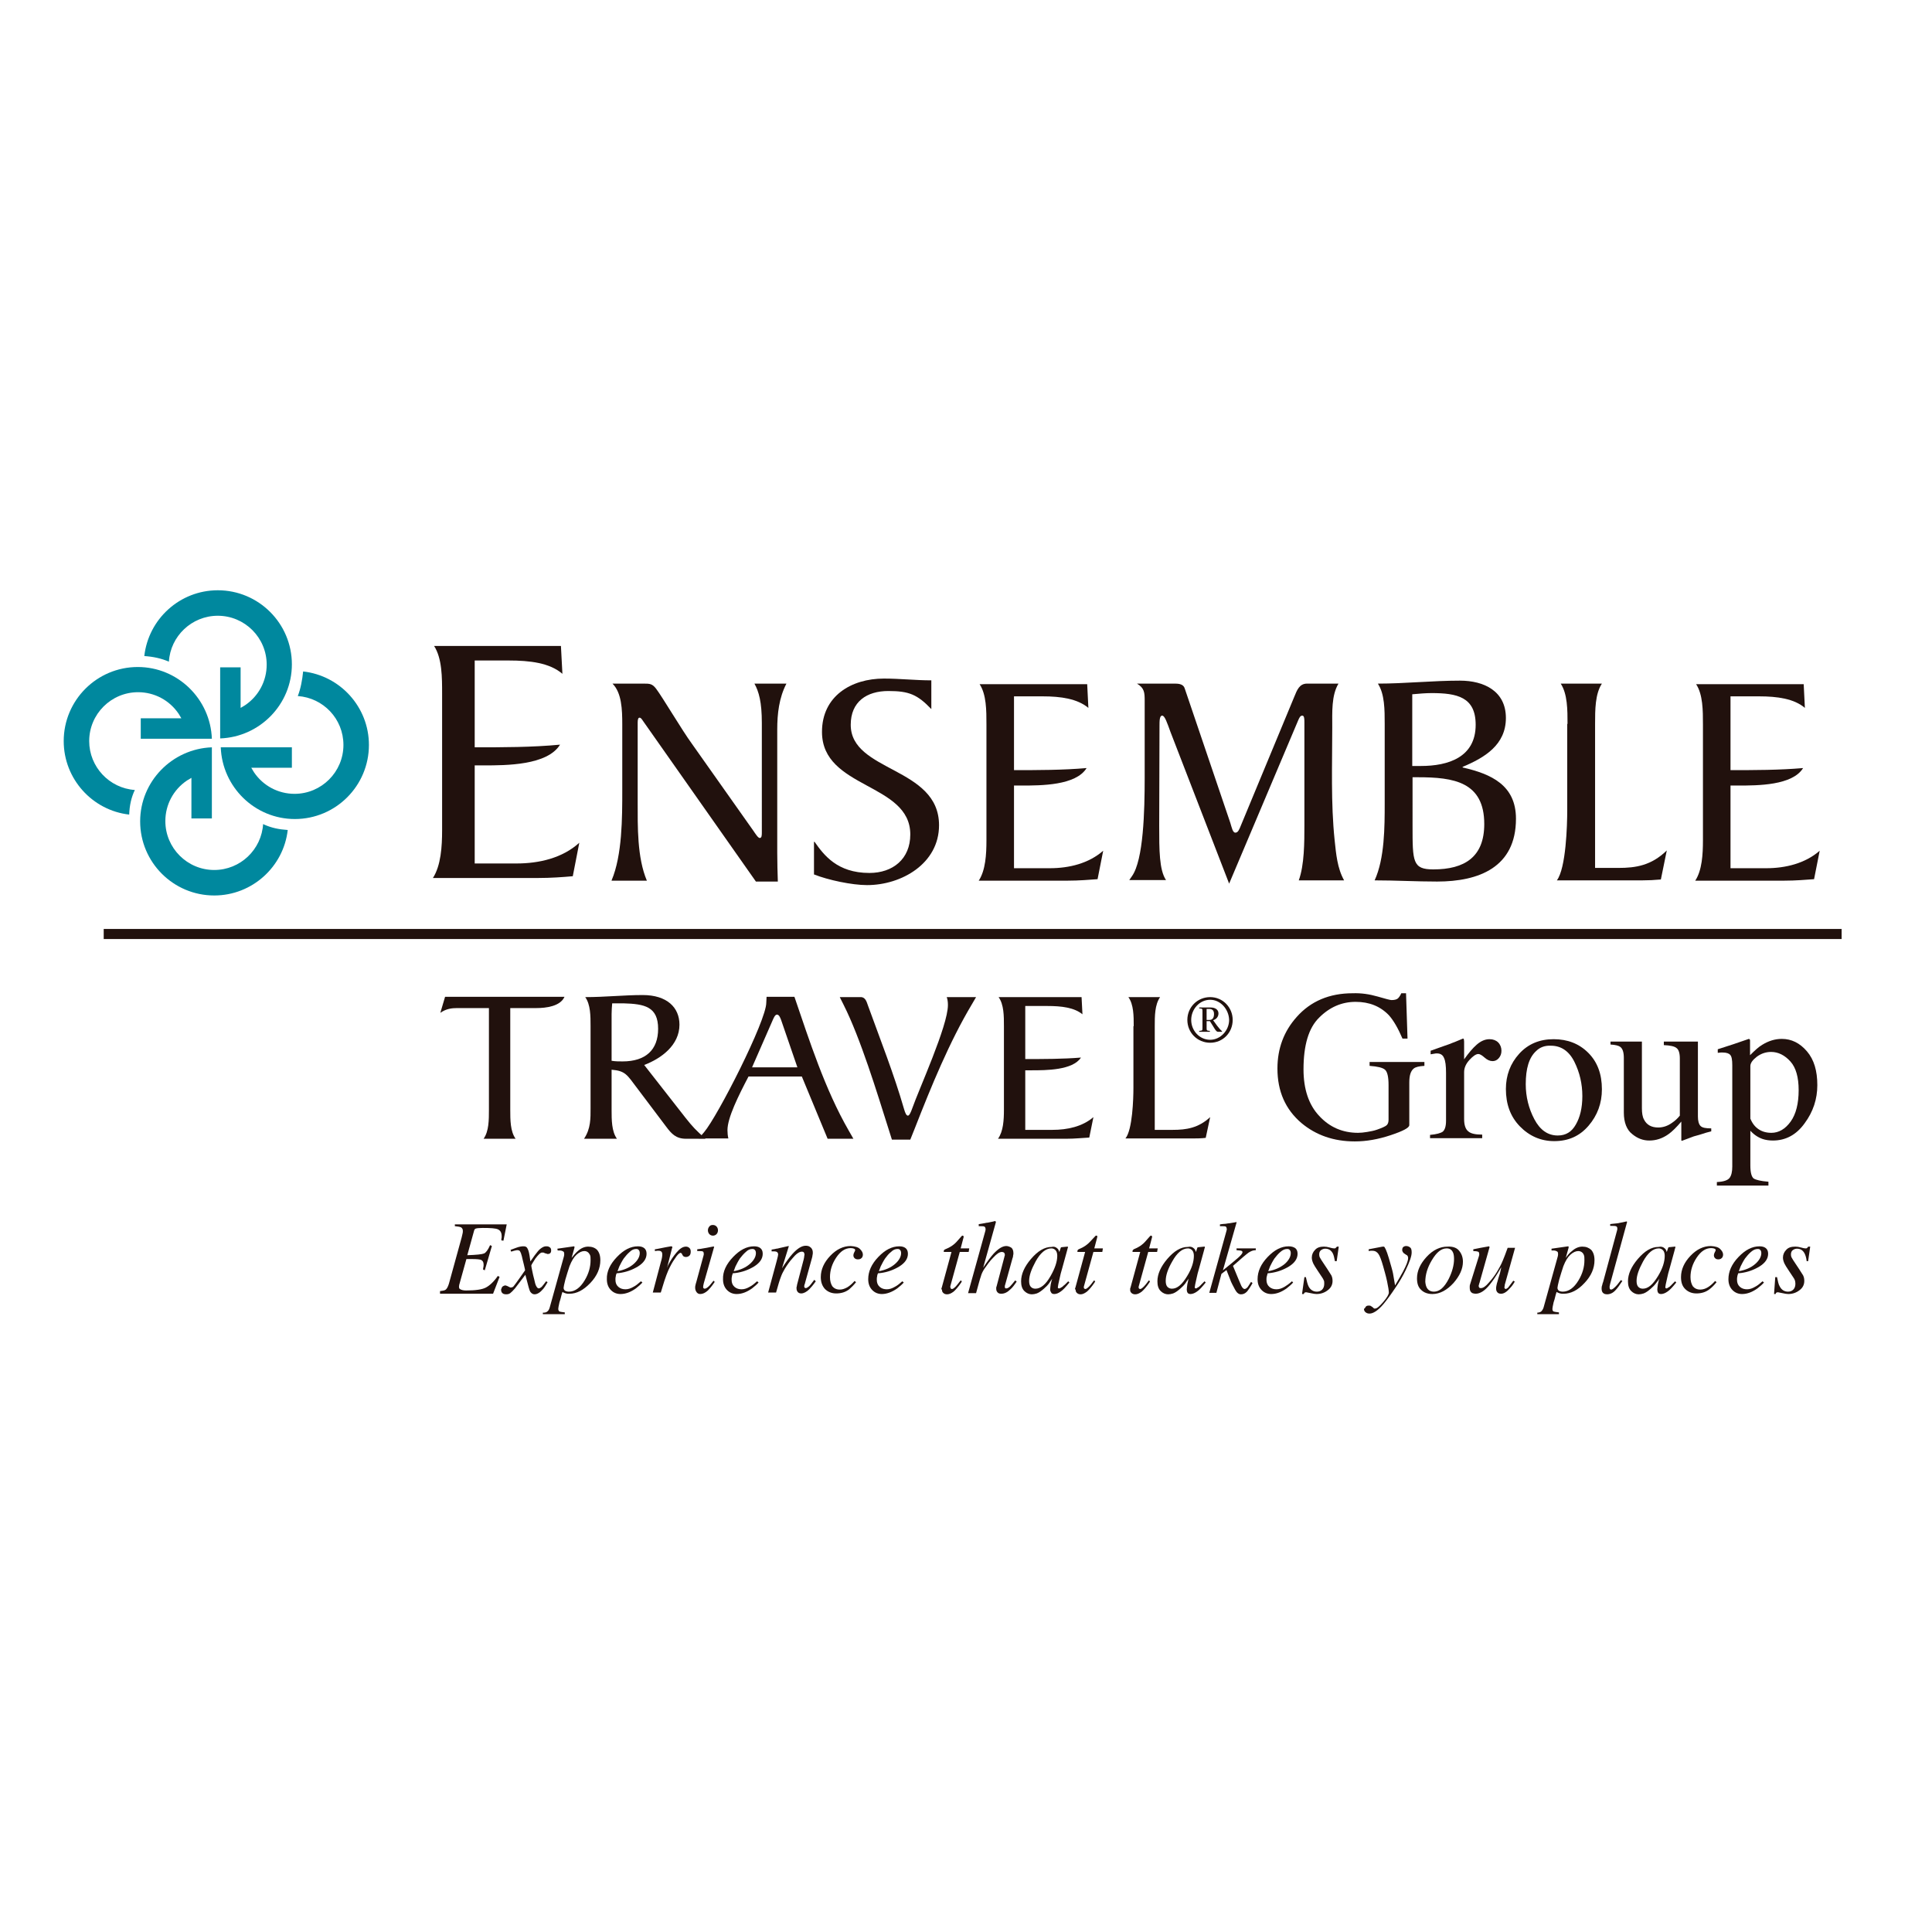 <?xml version="1.0" encoding="UTF-8"?> <svg xmlns="http://www.w3.org/2000/svg" xmlns:xlink="http://www.w3.org/1999/xlink" version="1.1" id="layer" x="0px" y="0px" viewBox="0 0 652 652" style="enable-background:new 0 0 652 652;" xml:space="preserve"> <style type="text/css"> .st0{fill:#21110D;} .st1{fill:#00889E;} </style> <g> <path class="st0" d="M148.6,435.7c0.8-0.1,1.4-0.2,1.7-0.4c0.5-0.3,0.9-1.1,1.2-2.1l4.3-15.6c0.1-0.5,0.2-0.9,0.3-1.3 c0.1-0.3,0.1-0.6,0.1-0.9c0-0.6-0.2-0.9-0.6-1.2c-0.4-0.2-1.1-0.3-2.1-0.4v-0.6H171l-1.1,5.5l-0.7-0.1c0-0.4,0-0.7,0.1-1 c0-0.3,0-0.5,0-0.4c0-1.2-0.4-1.9-1.2-2.3c-0.8-0.4-2.6-0.5-5.2-0.5c-1.2,0-2,0.1-2.3,0.2c-0.3,0.1-0.5,0.3-0.6,0.7l-2.3,8.3 c3.1-0.1,5-0.3,5.7-0.6c0.6-0.3,1.3-1.2,2-2.8l0.6,0.3l-2.4,8.2l-0.6-0.3c0.1-0.7,0.2-1.1,0.2-1.2c0-0.2,0-0.3,0-0.5 c0-0.8-0.3-1.2-0.8-1.5c-0.5-0.2-1.5-0.3-3-0.3h-2l-2.2,7.9c-0.1,0.3-0.1,0.5-0.2,0.7c0,0.2-0.1,0.4-0.1,0.7c0,0.4,0.1,0.7,0.3,0.8 c0.4,0.3,1.1,0.5,2.1,0.5c3.1,0,5.4-0.3,6.7-1c1.3-0.7,2.7-2,4-3.9l0.6,0.3l-2.2,5.7h-17.9V435.7z"></path> <path class="st0" d="M169.7,434.1c0.3-0.2,0.6-0.3,0.8-0.3c0.1,0,0.3,0,0.4,0.1c0.1,0,0.3,0.1,0.5,0.2l0.6,0.3 c0.1,0,0.2,0.1,0.2,0.1c0.1,0,0.2,0,0.2,0c0.3,0,0.5-0.1,0.7-0.2c0.2-0.1,0.5-0.6,1.2-1.5c0.4-0.6,1.4-1.9,2.9-4.1 c0-0.1-0.1-0.7-0.4-1.9c-0.3-1.1-0.5-2.1-0.7-2.9c-0.2-0.8-0.4-1.3-0.6-1.6c-0.2-0.3-0.5-0.4-1-0.4c-0.2,0-0.5,0.1-1,0.2 c-0.3,0.1-0.6,0.2-1,0.3l-0.2-0.6l1.9-0.7c0.5-0.2,0.9-0.3,1.4-0.4c0.4-0.1,0.8-0.1,1.1-0.1c0.5,0,0.8,0.1,1.1,0.4 c0.4,0.5,0.7,1.4,0.9,2.7l0.3,2c1.1-1.6,1.9-2.7,2.5-3.4c0.5-0.6,1-1,1.5-1.3c0.5-0.3,0.9-0.4,1.3-0.4c0.4,0,0.7,0,1,0.2 c0.5,0.2,0.7,0.6,0.7,1.2c0,0.4-0.1,0.7-0.3,0.9c-0.2,0.2-0.5,0.3-0.8,0.3c-0.1,0-0.2,0-0.4-0.1c-0.1,0-0.2-0.1-0.4-0.1l-0.5-0.2 c-0.1-0.1-0.2-0.1-0.4-0.1c-0.1,0-0.2,0-0.3,0c-0.5,0-1.2,0.7-2.2,2c-0.9,1.4-1.4,2.2-1.4,2.4c0,0.2,0.1,0.7,0.3,1.7 c0.2,1,0.4,1.9,0.7,3c0.2,1,0.4,1.7,0.6,2.1c0.3,0.6,0.6,0.9,0.9,0.9c0.3,0,0.6-0.2,1-0.5c0.3-0.3,0.8-1,1.5-1.9l0.5,0.3 c-0.5,0.9-1,1.7-1.5,2.3c-1,1.2-2,1.8-2.9,1.8c-0.6,0-1-0.3-1.4-0.8c-0.2-0.3-0.4-0.9-0.6-1.6l-1.1-4.2l-3.5,4.6 c-0.7,0.8-1.2,1.3-1.6,1.6c-0.4,0.3-0.8,0.4-1.4,0.4c-0.7,0-1.2-0.2-1.5-0.7c-0.1-0.2-0.2-0.5-0.2-0.9 C169.3,434.6,169.4,434.3,169.7,434.1"></path> <path class="st0" d="M199.1,423.5c-0.4-0.8-1-1.3-1.9-1.3c-0.8,0-1.7,0.4-2.6,1.2c-0.9,0.8-1.7,2.1-2.4,3.9 c-0.5,1.4-0.9,2.9-1.4,4.5c-0.4,1.6-0.6,2.5-0.6,2.8c0,0.4,0.2,0.8,0.5,1c0.4,0.2,0.8,0.3,1.3,0.3c2,0,3.8-1.3,5.3-3.8 c1.4-2.3,2-4.6,2-6.8C199.3,424.5,199.3,423.9,199.1,423.5 M183.2,443c0.7,0,1.2-0.1,1.5-0.4c0.4-0.3,0.6-0.7,0.8-1.3l4.7-16.9 c0.1-0.4,0.2-0.7,0.2-0.9c0-0.2,0-0.3,0-0.4c0-0.4-0.1-0.7-0.4-0.8c-0.3-0.2-0.7-0.3-1.2-0.3c-0.1,0-0.2,0-0.3,0 c-0.1,0-0.2,0-0.3,0l-0.1-0.6l5.6-0.8c0.1,0,0.1,0.1,0.2,0.2c0,0.2-0.1,0.4-0.1,0.5l-0.9,3.2c0.8-1,1.5-1.8,2.1-2.3 c1.1-1,2.3-1.5,3.5-1.5c1.3,0,2.3,0.4,3,1.1c0.7,0.8,1.1,1.9,1.1,3.5c0,2.7-1.1,5.3-3.4,7.7c-2.3,2.4-4.6,3.6-7,3.6 c-0.5,0-0.9,0-1.2-0.1c-0.3-0.1-0.7-0.2-1.2-0.5l-0.3,1c-0.3,1.2-0.5,2-0.7,2.5c-0.3,1.3-0.4,2-0.4,2.2c0,0.5,0.2,0.7,0.4,0.9 c0.3,0.1,0.9,0.2,1.8,0.3v0.6h-7.4V443z"></path> <path class="st0" d="M213.8,426.6c1.4-1.2,2.1-2.5,2.1-3.7c0-0.4-0.1-0.8-0.3-1c-0.2-0.3-0.5-0.4-0.9-0.4c-0.8,0-1.5,0.3-2.2,1 c-0.7,0.6-1.4,1.4-2,2.2c-0.6,0.9-1.1,1.9-1.5,2.7c-0.2,0.5-0.4,1-0.6,1.6C210.6,428.6,212.4,427.8,213.8,426.6 M208.2,424.2 c2.3-2.4,4.6-3.6,7.1-3.6c0.9,0,1.6,0.2,2.1,0.6c0.5,0.4,0.8,1,0.8,1.9c0,1.7-1,3.1-2.9,4.3c-2,1.2-4,1.9-6.2,2.2l-1,0.1 c-0.2,0.4-0.3,0.8-0.3,1.1c-0.1,0.3-0.1,0.6-0.1,1.1c0,1,0.3,1.8,1,2.4c0.7,0.6,1.5,0.8,2.4,0.8c0.9,0,1.8-0.3,2.8-0.9 c0.6-0.3,1.4-0.9,2.4-1.8l0.5,0.4c-0.5,0.6-1.3,1.3-2.2,2c-1.7,1.2-3.4,1.9-5.2,1.9c-1.2,0-2.3-0.4-3.2-1.3 c-0.9-0.9-1.4-2.1-1.4-3.7C204.7,429.1,205.9,426.6,208.2,424.2"></path> <path class="st0" d="M226.8,420.7c0,0,0.1,0.1,0.1,0.2c0,0.1,0,0.2-0.1,0.3l-1.7,6.7l0.3-0.8c0.8-1.6,1.8-3.1,2.9-4.4 c1.1-1.3,2.1-2,3.2-2c0.5,0,0.9,0.2,1.2,0.5c0.3,0.3,0.4,0.7,0.4,1.2c0,0.5-0.1,1-0.4,1.3c-0.3,0.3-0.7,0.5-1.2,0.5 c-0.4,0-0.6-0.1-0.8-0.2c-0.2-0.2-0.3-0.3-0.4-0.5l-0.2-0.4c0-0.1-0.1-0.1-0.2-0.2c-0.1,0-0.1-0.1-0.2-0.1c-0.4,0-1.1,0.6-1.9,1.9 c-0.9,1.2-1.6,2.6-2.3,4.1c-0.4,0.9-0.8,2-1.3,3.5c-0.3,0.9-0.7,2.2-1.2,3.9h-2.7L223,426c0.2-0.6,0.3-1.1,0.4-1.6 c0.1-0.5,0.1-0.8,0.1-1.2c0-0.3-0.1-0.6-0.3-0.8c-0.2-0.2-0.5-0.3-0.9-0.3c-0.1,0-0.3,0-0.5,0c-0.2,0-0.5,0.1-0.8,0.1v-0.6l0.7-0.1 c0.9-0.2,1.9-0.4,3-0.6c1.1-0.2,1.7-0.3,1.7-0.3C226.7,420.6,226.7,420.6,226.8,420.7"></path> <path class="st0" d="M239.4,416.5c-0.3-0.3-0.5-0.8-0.5-1.3c0-0.5,0.2-1,0.5-1.3c0.3-0.4,0.7-0.5,1.2-0.5c0.5,0,0.9,0.2,1.2,0.5 c0.3,0.3,0.5,0.8,0.5,1.3c0,0.5-0.2,1-0.5,1.3c-0.3,0.3-0.7,0.5-1.2,0.5C240.1,417,239.7,416.8,239.4,416.5 M240.9,420.7 c0.1,0,0.1,0.1,0.1,0.1l-3.5,12.3c-0.2,0.7-0.2,1.1-0.2,1.2c0,0.2,0,0.3,0.1,0.4c0.1,0.1,0.2,0.2,0.4,0.2c0.4,0,0.9-0.3,1.6-1 c0.4-0.4,0.8-1,1.4-1.7l0.4,0.4l-0.2,0.3c-0.8,1.2-1.6,2.1-2.1,2.6c-0.9,0.8-1.7,1.2-2.6,1.2c-0.5,0-0.9-0.2-1.2-0.6 c-0.3-0.4-0.5-0.9-0.5-1.5c0-0.3,0-0.6,0.1-0.9c0.1-0.3,0.1-0.6,0.3-1.1l2.4-8.8c0-0.1,0.1-0.3,0.1-0.4c0-0.1,0-0.2,0-0.3 c0-0.4-0.1-0.7-0.4-0.8c-0.3-0.1-0.9-0.1-1.8-0.1v-0.6c0.9-0.1,1.6-0.2,2-0.3c0.4-0.1,0.8-0.1,1.2-0.2c0.5-0.1,1-0.2,1.5-0.3 C240.6,420.7,240.9,420.6,240.9,420.7"></path> <path class="st0" d="M253,426.6c1.4-1.2,2.1-2.5,2.1-3.7c0-0.4-0.1-0.8-0.3-1c-0.2-0.3-0.5-0.4-0.9-0.4c-0.8,0-1.5,0.3-2.2,1 c-0.7,0.6-1.4,1.4-2,2.2c-0.6,0.9-1.1,1.9-1.5,2.7c-0.2,0.5-0.4,1-0.6,1.6C249.8,428.6,251.6,427.8,253,426.6 M247.4,424.2 c2.3-2.4,4.6-3.6,7.1-3.6c0.9,0,1.6,0.2,2.1,0.6c0.5,0.4,0.8,1,0.8,1.9c0,1.7-1,3.1-2.9,4.3c-2,1.2-4,1.9-6.2,2.2l-1,0.1 c-0.1,0.4-0.3,0.8-0.3,1.1c-0.1,0.3-0.1,0.6-0.1,1.1c0,1,0.3,1.8,1,2.4c0.7,0.6,1.5,0.8,2.4,0.8c0.9,0,1.8-0.3,2.8-0.9 c0.6-0.3,1.4-0.9,2.4-1.8l0.5,0.4c-0.5,0.6-1.3,1.3-2.2,2c-1.7,1.2-3.4,1.9-5.2,1.9c-1.2,0-2.3-0.4-3.2-1.3 c-0.9-0.9-1.4-2.1-1.4-3.7C243.9,429.1,245.1,426.6,247.4,424.2"></path> <path class="st0" d="M259.2,436.3l2.9-10.7c0.2-0.9,0.4-1.5,0.4-1.6c0-0.2,0.1-0.4,0.1-0.6c0-0.4-0.1-0.6-0.3-0.8 c-0.2-0.2-0.6-0.3-1.1-0.3c-0.1,0-0.3,0-0.4,0c-0.1,0-0.3,0-0.4,0v-0.6c0.7-0.1,1.3-0.2,1.6-0.3c0.3,0,0.7-0.1,1-0.2l3.1-0.7 c0.1,0,0.1,0.1,0.1,0.1l-2.3,7.4c1.4-2.2,2.6-3.8,3.5-4.8c1.7-1.9,3.2-2.8,4.5-2.8c0.5,0,1,0.1,1.3,0.3c0.7,0.4,1.1,1.1,1.1,2 c0,0.3,0,0.6-0.1,0.9c0,0.3-0.1,0.6-0.2,1l-2.3,8.3c0,0.2-0.1,0.4-0.2,0.6c0,0.2-0.1,0.4-0.1,0.5c0,0.2,0,0.3,0.1,0.5 c0.1,0.1,0.2,0.2,0.4,0.2c0.3,0,0.6-0.2,1-0.5c0.4-0.3,1-1.1,1.9-2.3l0.5,0.5c-0.9,1.3-1.7,2.2-2.2,2.7c-0.9,0.9-1.9,1.4-2.7,1.4 c-0.4,0-0.8-0.1-1.1-0.4c-0.3-0.3-0.5-0.7-0.5-1.4c0-0.2,0-0.4,0.1-0.6c0-0.2,0.1-0.4,0.1-0.6l2.2-8.4c0.1-0.5,0.2-0.8,0.2-1.1 c0-0.3,0.1-0.5,0.1-0.6c0-0.3-0.1-0.5-0.2-0.7c-0.1-0.2-0.4-0.3-0.7-0.3c-0.9,0-2,0.8-3.3,2.4c-0.8,0.9-1.6,2-2.4,3.3 c-0.6,1-1.1,2-1.4,2.9c-0.4,1-0.9,2.7-1.6,5.2H259.2z"></path> <path class="st0" d="M290.3,421.6c0.6,0.6,0.9,1.2,0.9,1.8c0,0.5-0.2,1-0.5,1.2c-0.3,0.3-0.7,0.4-1.2,0.4c-0.4,0-0.8-0.1-1.1-0.4 c-0.3-0.3-0.4-0.6-0.4-1c0-0.3,0.1-0.6,0.3-1c0.2-0.3,0.3-0.6,0.3-0.7c0-0.2-0.1-0.4-0.4-0.5c-0.2-0.1-0.6-0.2-1.1-0.2 c-1.9,0-3.5,1.1-4.9,3.2c-1.4,2.1-2.1,4.3-2.1,6.6c0,1.3,0.3,2.3,0.8,3.1c0.6,0.7,1.4,1.1,2.5,1.1c0.9,0,1.7-0.3,2.6-0.8 c0.8-0.5,1.6-1.2,2.3-2l0.1-0.1l0.5,0.4c-0.8,1-1.6,1.8-2.3,2.4c-1.3,1-2.8,1.4-4.4,1.4c-1.5,0-2.8-0.5-3.8-1.5 c-0.9-1-1.4-2.3-1.4-4c0-2.6,1.1-5,3.2-7.2c2.1-2.2,4.4-3.3,6.9-3.3C288.6,420.6,289.7,420.9,290.3,421.6"></path> <path class="st0" d="M302,426.6c1.4-1.2,2.1-2.5,2.1-3.7c0-0.4-0.1-0.8-0.3-1c-0.2-0.3-0.5-0.4-0.9-0.4c-0.8,0-1.5,0.3-2.2,1 c-0.8,0.6-1.4,1.4-2,2.2c-0.6,0.9-1.1,1.9-1.5,2.7c-0.2,0.5-0.4,1-0.6,1.6C298.8,428.6,300.6,427.8,302,426.6 M296.4,424.2 c2.3-2.4,4.6-3.6,7.1-3.6c0.9,0,1.6,0.2,2.1,0.6c0.5,0.4,0.8,1,0.8,1.9c0,1.7-1,3.1-2.9,4.3c-2,1.2-4,1.9-6.2,2.2l-1,0.1 c-0.2,0.4-0.3,0.8-0.3,1.1c-0.1,0.3-0.1,0.6-0.1,1.1c0,1,0.3,1.8,1,2.4c0.7,0.6,1.5,0.8,2.4,0.8c0.9,0,1.8-0.3,2.8-0.9 c0.6-0.3,1.4-0.9,2.4-1.8l0.5,0.4c-0.5,0.6-1.3,1.3-2.2,2c-1.7,1.2-3.5,1.9-5.2,1.9c-1.2,0-2.3-0.4-3.2-1.3 c-0.9-0.9-1.4-2.1-1.4-3.7C293,429.1,294.1,426.6,296.4,424.2"></path> <path class="st0" d="M317.7,434.9c0-0.1,0-0.2,0.1-0.3l3.3-12.1h-2.6c0-0.3,0-0.5,0.1-0.6c0-0.1,0.2-0.2,0.4-0.3 c1.2-0.5,2.1-1,2.7-1.5c0.6-0.4,1.5-1.4,2.6-2.7l0.3-0.3c0-0.1,0.1-0.1,0.2-0.1c0,0,0.1,0,0.1,0c0.1,0,0.2,0,0.2,0.1 c0,0.1,0.1,0.2,0.1,0.2c0,0,0,0.1,0,0.2l-1,3.8h2.9l-0.2,1.2h-3l-3.2,11.6c0,0.2,0,0.4,0.1,0.6c0.1,0.2,0.2,0.3,0.5,0.3 c0.3,0,0.7-0.3,1.3-0.9c0.3-0.3,0.8-1,1.6-2l0.4,0.3l-0.2,0.4c-1,1.5-1.9,2.5-2.6,3.1c-0.8,0.6-1.5,0.9-2.2,0.9 c-0.6,0-1-0.2-1.3-0.5c-0.3-0.3-0.4-0.6-0.4-1C317.7,435.1,317.7,435,317.7,434.9"></path> <path class="st0" d="M330.4,413.1c0.7-0.1,1.3-0.2,1.8-0.3c0.5-0.1,0.9-0.2,1.2-0.2c1.4-0.3,2.1-0.4,2.2-0.5c0.1,0,0.2,0,0.3,0 c0.1,0.1,0.2,0.2,0.2,0.3l-4.3,15.4c1.4-2.1,2.6-3.7,3.5-4.7c1.6-1.7,3-2.6,4.3-2.6c0.5,0,1.1,0.2,1.6,0.5c0.5,0.3,0.8,1,0.8,1.9 c0,0.2,0,0.5-0.1,0.8c0,0.4-0.1,0.7-0.2,0.9l-2.3,8.3c-0.1,0.2-0.1,0.5-0.2,0.7c-0.1,0.2-0.1,0.4-0.1,0.6c0,0.2,0,0.3,0.1,0.5 c0.1,0.1,0.2,0.1,0.4,0.1c0.3,0,0.8-0.2,1.3-0.7c0.3-0.3,0.9-1,1.7-2l0.5,0.4c-0.8,1.2-1.5,2.1-2.1,2.6c-1,1-2,1.5-3.1,1.5 c-0.5,0-0.9-0.1-1.2-0.4c-0.3-0.3-0.5-0.7-0.5-1.2c0-0.1,0-0.3,0-0.4c0-0.1,0-0.3,0.1-0.4L339,424c0-0.1,0-0.2,0.1-0.3 c0-0.1,0-0.2,0-0.3c0-0.3-0.1-0.5-0.3-0.7c-0.2-0.1-0.4-0.2-0.7-0.2c-0.8,0-1.7,0.6-2.9,1.9c-1.2,1.2-2.1,2.5-3,3.8 c-0.6,0.9-1,1.8-1.2,2.6c-0.3,0.8-0.8,2.7-1.6,5.6h-2.7l5.8-20.9c0-0.2,0.1-0.3,0.1-0.4c0-0.1,0-0.2,0-0.3c0-0.5-0.2-0.8-0.5-0.9 c-0.3-0.1-0.9-0.1-1.8-0.1V413.1z"></path> <path class="st0" d="M356.2,421.9c-0.4-0.4-0.8-0.6-1.4-0.6c-1.9,0-3.7,1.5-5.3,4.4c-1.4,2.6-2.2,4.7-2.2,6.6c0,0.9,0.2,1.6,0.6,2 c0.4,0.4,0.9,0.6,1.5,0.6c1.8,0,3.5-1.4,5.1-4.2c1.5-2.6,2.3-4.9,2.3-6.9C356.8,423,356.6,422.3,356.2,421.9 M356.8,421.3 c0.3,0.2,0.5,0.6,0.6,1l0.1,0.2l0.4-1.2c0.1-0.1,0.1-0.2,0.1-0.3c0,0,0.1-0.1,0.2-0.1l2-0.2c0.1,0,0.2,0,0.2,0.1c0,0,0,0.1,0,0.2 c0,0.1-0.1,0.3-0.1,0.3c0,0.1-0.1,0.2-0.1,0.4l-1.7,6.2c-0.4,1.3-0.7,2.5-0.9,3.5c-0.4,1.7-0.6,2.7-0.6,3c0,0.1,0,0.3,0.1,0.3 c0.1,0.1,0.2,0.1,0.3,0.1c0.1,0,0.2,0,0.4-0.1c0.1-0.1,0.3-0.2,0.5-0.3l0.3-0.2c0.1-0.1,0.2-0.2,0.3-0.3c0.1-0.1,0.3-0.2,0.5-0.4 l1.1-1.1l0.4,0.4c-1.2,1.5-2.2,2.6-3,3.1c-0.7,0.5-1.4,0.8-2.1,0.8c-0.4,0-0.8-0.1-1-0.4c-0.2-0.3-0.4-0.7-0.4-1.1 c0-0.4,0.1-1,0.2-1.8c0.2-0.8,0.3-1.4,0.5-1.9c-0.2,0.4-0.6,0.8-1,1.5c-0.5,0.7-1.1,1.3-1.8,1.9c-0.8,0.7-1.6,1.3-2.4,1.6 c-0.6,0.2-1.2,0.3-1.7,0.3c-0.9,0-1.8-0.4-2.5-1.1c-0.8-0.8-1.1-1.9-1.1-3.3c0-2.4,1.1-4.9,3.3-7.5c2.3-2.7,4.6-4.1,7-4.1 C355.6,420.6,356.3,420.8,356.8,421.3"></path> <path class="st0" d="M362.8,434.9c0-0.1,0-0.2,0.1-0.3l3.3-12.1h-2.6c0-0.3,0-0.5,0.1-0.6c0-0.1,0.2-0.2,0.3-0.3 c1.2-0.5,2.1-1,2.7-1.5c0.6-0.4,1.5-1.4,2.7-2.7l0.3-0.3c0-0.1,0.1-0.1,0.1-0.1c0,0,0.1,0,0.2,0c0.1,0,0.2,0,0.3,0.1 c0,0.1,0,0.2,0,0.2c0,0,0,0.1,0,0.2l-1,3.8h2.9l-0.2,1.2h-3l-3.2,11.6c-0.1,0.2,0,0.4,0,0.6c0.1,0.2,0.3,0.3,0.5,0.3 c0.3,0,0.7-0.3,1.3-0.9c0.3-0.3,0.9-1,1.6-2l0.4,0.3l-0.2,0.4c-1,1.5-1.9,2.5-2.6,3.1c-0.8,0.6-1.5,0.9-2.1,0.9 c-0.6,0-1-0.2-1.3-0.5c-0.3-0.3-0.4-0.6-0.4-1C362.8,435.1,362.8,435,362.8,434.9"></path> <path class="st0" d="M381.4,434.9c0-0.1,0-0.2,0.1-0.3l3.3-12.1h-2.6c0-0.3,0-0.5,0.1-0.6c0.1-0.1,0.2-0.2,0.3-0.3 c1.2-0.5,2.1-1,2.7-1.5c0.6-0.4,1.5-1.4,2.6-2.7l0.3-0.3c0-0.1,0.1-0.1,0.1-0.1c0.1,0,0.1,0,0.2,0c0.1,0,0.2,0,0.2,0.1 c0,0.1,0.1,0.2,0.1,0.2v0.2l-1,3.8h2.9l-0.2,1.2h-3l-3.2,11.6c-0.1,0.2,0,0.4,0,0.6c0.1,0.2,0.3,0.3,0.5,0.3c0.3,0,0.7-0.3,1.3-0.9 c0.3-0.3,0.9-1,1.6-2l0.4,0.3l-0.2,0.4c-1,1.5-1.9,2.5-2.6,3.1c-0.8,0.6-1.5,0.9-2.2,0.9c-0.6,0-1-0.2-1.3-0.5 c-0.3-0.3-0.4-0.6-0.4-1C381.4,435.1,381.4,435,381.4,434.9"></path> <path class="st0" d="M402.3,421.9c-0.4-0.4-0.9-0.6-1.4-0.6c-1.9,0-3.7,1.5-5.3,4.4c-1.5,2.6-2.2,4.7-2.2,6.6c0,0.9,0.2,1.6,0.6,2 c0.4,0.4,0.9,0.6,1.5,0.6c1.8,0,3.4-1.4,5.1-4.2c1.6-2.6,2.3-4.9,2.3-6.9C402.9,423,402.7,422.3,402.3,421.9 M402.9,421.3 c0.3,0.2,0.5,0.6,0.6,1l0.1,0.2l0.4-1.2c0-0.1,0.1-0.2,0.1-0.3c0,0,0.1-0.1,0.3-0.1l2-0.2c0.1,0,0.2,0,0.2,0.1c0,0,0,0.1,0,0.2 c0,0.1-0.1,0.3-0.1,0.3c0,0.1-0.1,0.2-0.1,0.4l-1.7,6.2c-0.4,1.3-0.7,2.5-0.9,3.5c-0.4,1.7-0.6,2.7-0.6,3c0,0.1,0,0.3,0.1,0.3 c0.1,0.1,0.2,0.1,0.3,0.1c0.1,0,0.2,0,0.3-0.1c0.1-0.1,0.3-0.2,0.5-0.3l0.3-0.2c0.1-0.1,0.2-0.2,0.3-0.3c0.1-0.1,0.3-0.2,0.4-0.4 l1.1-1.1l0.4,0.4c-1.2,1.5-2.2,2.6-3,3.1c-0.7,0.5-1.5,0.8-2.1,0.8c-0.4,0-0.8-0.1-1-0.4c-0.2-0.3-0.3-0.7-0.3-1.1 c0-0.4,0.1-1,0.2-1.8c0.2-0.8,0.3-1.4,0.4-1.9c-0.2,0.4-0.6,0.8-1,1.5c-0.5,0.7-1.1,1.3-1.8,1.9c-0.8,0.7-1.6,1.3-2.4,1.6 c-0.6,0.2-1.2,0.3-1.7,0.3c-0.9,0-1.8-0.4-2.5-1.1c-0.8-0.8-1.1-1.9-1.1-3.3c0-2.4,1.1-4.9,3.3-7.5c2.3-2.7,4.6-4.1,7-4.1 C401.7,420.6,402.4,420.8,402.9,421.3"></path> <path class="st0" d="M408.1,436.3l5.8-20.9c0-0.1,0-0.2,0.1-0.3c0-0.1,0-0.2,0-0.3c0-0.5-0.2-0.8-0.4-0.9c-0.3-0.1-0.9-0.1-1.9-0.1 v-0.6c0.7-0.1,1.3-0.2,1.9-0.2c0.6-0.1,1.1-0.2,1.4-0.2c0.1,0,0.5-0.1,1.2-0.2c0.7-0.1,1.1-0.2,1.1-0.2l0,0.2l-4.6,16.1 c2.5-2,4.3-3.5,5.2-4.3c0.9-0.8,1.4-1.4,1.4-1.8c0-0.3-0.1-0.4-0.4-0.5c-0.2-0.1-0.8-0.1-1.6-0.2v-0.6h6.5v0.6 c-0.9,0-1.6,0.3-2.4,0.8c-0.7,0.5-2.5,2-5.3,4.5c1.5,3.7,2.5,6,2.8,6.7c0.4,0.8,0.8,1.1,1.1,1.1c0.3,0,0.7-0.2,1.1-0.7 c0.2-0.3,0.6-0.9,1.1-1.7l0.5,0.4c-0.7,1.3-1.4,2.3-1.9,2.9c-0.6,0.6-1.2,0.9-2,0.9c-0.5,0-0.9-0.2-1.3-0.6 c-0.4-0.4-0.9-1.3-1.6-2.7c-0.3-0.6-0.6-1.2-0.9-2.1c-0.3-0.8-0.7-1.8-1.1-2.8l-1.7,1.3l-1.7,6.4H408.1z"></path> <path class="st0" d="M433.5,426.6c1.4-1.2,2.1-2.5,2.1-3.7c0-0.4-0.1-0.8-0.3-1c-0.2-0.3-0.5-0.4-0.9-0.4c-0.8,0-1.5,0.3-2.3,1 c-0.7,0.6-1.4,1.4-2,2.2c-0.6,0.9-1.1,1.9-1.5,2.7c-0.2,0.5-0.4,1-0.6,1.6C430.2,428.6,432,427.8,433.5,426.6 M427.8,424.2 c2.3-2.4,4.6-3.6,7.1-3.6c0.9,0,1.6,0.2,2.2,0.6c0.5,0.4,0.8,1,0.8,1.9c0,1.7-1,3.1-2.9,4.3c-2,1.2-4,1.9-6.2,2.2l-1,0.1 c-0.1,0.4-0.2,0.8-0.3,1.1c-0.1,0.3-0.1,0.6-0.1,1.1c0,1,0.3,1.8,1,2.4c0.7,0.6,1.5,0.8,2.4,0.8c0.9,0,1.8-0.3,2.8-0.9 c0.5-0.3,1.4-0.9,2.4-1.8l0.4,0.4c-0.5,0.6-1.3,1.3-2.2,2c-1.7,1.2-3.4,1.9-5.2,1.9c-1.2,0-2.3-0.4-3.2-1.3 c-0.9-0.9-1.4-2.1-1.4-3.7C424.4,429.1,425.5,426.6,427.8,424.2"></path> <path class="st0" d="M440.2,431h0.5c0.3,1.4,0.6,2.5,0.9,3.1c0.6,1.2,1.6,1.8,2.8,1.8c0.7,0,1.3-0.2,1.8-0.7c0.5-0.5,0.7-1.2,0.7-2 c0-0.5,0-0.9-0.2-1.2c-0.1-0.3-0.3-0.6-0.5-0.9l-1.4-2.1c-0.9-1.3-1.4-2.2-1.6-2.6c-0.3-0.7-0.5-1.3-0.5-2c0-1,0.4-1.9,1.1-2.6 c0.7-0.8,1.7-1.1,3-1.1c0.6,0,1.2,0.1,1.9,0.3c0.7,0.2,1.2,0.3,1.5,0.3c0.3,0,0.5,0,0.6-0.2c0.1-0.1,0.3-0.3,0.4-0.4h0.6l-0.7,4.9 h-0.6c-0.2-1.1-0.4-2-0.7-2.6c-0.6-1.1-1.4-1.6-2.6-1.6c-0.5,0-1,0.2-1.4,0.5c-0.4,0.3-0.6,0.8-0.6,1.4c0,0.5,0.1,0.9,0.3,1.2 c0.2,0.4,0.6,1,1.2,1.9l1.2,1.8c0.6,0.9,1.1,1.7,1.4,2.2c0.3,0.6,0.4,1.2,0.4,1.9c0,1.2-0.5,2.3-1.6,3.1c-1,0.8-2.3,1.3-3.8,1.3 c-0.5,0-1.1-0.1-2-0.3c-0.9-0.2-1.4-0.3-1.5-0.3c-0.2,0-0.4,0.1-0.5,0.1c-0.1,0.1-0.2,0.2-0.3,0.5h-0.6L440.2,431z"></path> <path class="st0" d="M460.9,441c0.2-0.3,0.6-0.4,1-0.4c0.3,0,0.6,0,0.8,0.2c0.2,0.1,0.5,0.3,0.7,0.5l0.2,0.2 c0.1,0.1,0.2,0.1,0.2,0.1c0.1,0,0.2,0,0.3,0c0.6,0,1.5-0.8,2.7-2.2c1.3-1.5,1.9-2.6,1.9-3.2c0-0.6-0.2-1.9-0.6-3.8 c-0.4-1.9-0.9-3.5-1.3-5c-0.6-2.1-1.1-3.5-1.6-4.2c-0.5-0.7-1.1-1.1-2.1-1.1c-0.1,0-0.2,0-0.3,0c-0.2,0-0.5,0-0.9,0.1v-0.6l4.7-0.9 l0.4,0c0.3,0,0.9,1.2,1.7,3.9c0.7,2.4,1.2,4.1,1.4,5.1l0.7,4.1c1.2-2,2.1-3.6,2.7-4.7c1.1-2.1,1.7-3.6,1.7-4.5c0-0.2,0-0.4-0.1-0.6 c-0.1-0.2-0.2-0.4-0.5-0.5l-0.3-0.2c-0.2-0.1-0.4-0.3-0.7-0.5c-0.2-0.3-0.4-0.6-0.4-1c0-0.3,0.1-0.7,0.3-0.9c0.2-0.2,0.6-0.4,1-0.4 c0.6,0,1,0.2,1.4,0.5c0.4,0.3,0.5,0.9,0.5,1.7c0,1.2-0.7,3.2-2,5.9c-1,2.1-2.2,4.1-3.5,6c-1.6,2.4-3,4.3-4.1,5.6 c-1.8,2.1-3.4,3.1-4.6,3.1c-0.5,0-0.9-0.1-1.3-0.4c-0.4-0.3-0.6-0.7-0.6-1.2C460.6,441.6,460.7,441.3,460.9,441"></path> <path class="st0" d="M481.8,435c0.5,0.6,1.2,0.9,2.1,0.9c1.9,0,3.5-1.4,5-4.3c1.2-2.4,1.8-4.7,1.8-6.7c0-0.9-0.1-1.6-0.3-2.1 c-0.4-1-1.1-1.5-2.2-1.5c-1.8,0-3.4,1.3-5,4c-1.5,2.5-2.2,4.9-2.2,7.3C481.1,433.6,481.3,434.4,481.8,435 M492.5,422.2 c0.8,1,1.2,2.2,1.2,3.6c0,2.4-1.1,4.8-3.2,7.2c-2.2,2.4-4.6,3.7-7.1,3.7c-1.6,0-2.9-0.5-3.8-1.4c-1-0.9-1.4-2.2-1.4-3.9 c0-2.5,1.1-4.9,3.2-7.2c2.2-2.4,4.6-3.5,7.1-3.5C490.3,420.6,491.7,421.1,492.5,422.2"></path> <path class="st0" d="M499.1,423.9c0-0.1,0-0.2,0.1-0.3c0-0.1,0-0.2,0-0.3c0-0.5-0.1-0.8-0.4-0.9c-0.3-0.1-0.8-0.2-1.6-0.2v-0.6 l2.5-0.5l2.8-0.5c0,0,0.1,0,0.1,0.1c0,0.1,0.1,0.1,0.1,0.2l-0.1,0.3l-3.3,11.7c-0.1,0.3-0.2,0.5-0.2,0.7c0,0.1-0.1,0.3-0.1,0.3 c0,0.3,0.1,0.5,0.2,0.6c0.1,0.2,0.3,0.2,0.6,0.2c0.7,0,1.6-0.6,2.6-1.8c1.1-1.2,2-2.4,2.8-3.7c0.7-1.2,1.4-2.4,2-3.9 c0.4-0.9,0.9-2.3,1.6-4.2h2.5l-3.4,12.2c-0.1,0.2-0.1,0.4-0.1,0.6c0,0.2-0.1,0.4-0.1,0.5c0,0.1,0,0.3,0.1,0.4 c0.1,0.1,0.2,0.2,0.3,0.2c0.2,0,0.3-0.1,0.5-0.2c0.2-0.1,0.4-0.3,0.6-0.6c0.1-0.1,0.3-0.4,0.6-0.8c0.2-0.3,0.5-0.6,0.9-1.2l0.5,0.3 c-0.5,0.9-1,1.6-1.6,2.2c-1.1,1.3-2.1,1.9-3,1.9c-0.5,0-0.9-0.1-1.2-0.4c-0.3-0.3-0.5-0.7-0.5-1.3c0-0.3,0-0.6,0.1-1 c0.1-0.3,0.1-0.7,0.3-1.2c0.2-0.8,0.5-1.8,0.9-3l0.4-1.8l0-0.2c-1.6,2.8-2.9,4.7-3.9,5.9c-1.6,2-3.2,3-4.7,3 c-0.4,0-0.8-0.1-1.1-0.2c-0.6-0.3-0.9-0.9-0.9-1.7c0-0.2,0-0.4,0-0.6c0-0.1,0-0.3,0.1-0.6L499.1,423.9z"></path> <path class="st0" d="M534.5,423.5c-0.3-0.8-1-1.3-1.9-1.3c-0.8,0-1.7,0.4-2.6,1.2c-0.9,0.8-1.7,2.1-2.4,3.9 c-0.5,1.4-0.9,2.9-1.4,4.5c-0.4,1.6-0.6,2.5-0.6,2.8c0,0.4,0.2,0.8,0.5,1c0.4,0.2,0.8,0.3,1.3,0.3c2,0,3.8-1.3,5.3-3.8 c1.4-2.3,2-4.6,2-6.8C534.7,424.5,534.7,423.9,534.5,423.5 M518.5,443c0.7,0,1.2-0.1,1.6-0.4c0.3-0.3,0.6-0.7,0.8-1.3l4.7-16.9 c0.1-0.4,0.2-0.7,0.2-0.9c0-0.2,0-0.3,0-0.4c0-0.4-0.1-0.7-0.4-0.8c-0.3-0.2-0.7-0.3-1.2-0.3c-0.1,0-0.2,0-0.3,0 c-0.1,0-0.2,0-0.3,0l0-0.6l5.6-0.8c0.1,0,0.1,0.1,0.2,0.2c0,0.2-0.1,0.4-0.1,0.5l-0.9,3.2c0.7-1,1.4-1.8,2.1-2.3 c1.1-1,2.3-1.5,3.5-1.5c1.3,0,2.2,0.4,3,1.1c0.7,0.8,1.1,1.9,1.1,3.5c0,2.7-1.1,5.3-3.4,7.7c-2.2,2.4-4.6,3.6-7,3.6 c-0.5,0-0.9,0-1.2-0.1c-0.3-0.1-0.7-0.2-1.2-0.5l-0.3,1c-0.3,1.2-0.5,2-0.7,2.5c-0.3,1.3-0.4,2-0.4,2.2c0,0.5,0.1,0.7,0.4,0.9 c0.3,0.1,0.9,0.2,1.8,0.3v0.6h-7.3V443z"></path> <path class="st0" d="M545.7,415.3c0-0.1,0.1-0.3,0.1-0.4c0-0.2,0-0.3,0-0.4c0-0.4-0.2-0.6-0.5-0.7c-0.3-0.1-1-0.1-1.9-0.1v-0.6 c0.5-0.1,1.1-0.1,1.8-0.2c0.7-0.1,1.1-0.1,1.3-0.2c0.7-0.1,1.5-0.3,2.4-0.5c0.1,0,0.2,0.1,0.2,0.2l-5.7,20.8 c-0.1,0.5-0.2,0.8-0.2,0.9c0,0.1,0,0.2,0,0.3c0,0.2,0,0.4,0.1,0.6c0.1,0.1,0.2,0.2,0.4,0.2c0.4,0,0.9-0.4,1.6-1.1 c0.7-0.7,1.2-1.5,1.7-2.1l0.5,0.3c-1,1.5-1.7,2.5-2.3,3.1c-0.9,1-1.9,1.4-2.9,1.4c-0.4,0-0.8-0.1-1.1-0.3c-0.5-0.3-0.7-0.9-0.7-1.6 c0-0.3,0-0.7,0.2-1.2c0.1-0.3,0.1-0.6,0.3-1L545.7,415.3z"></path> <path class="st0" d="M561.2,421.9c-0.4-0.4-0.9-0.6-1.4-0.6c-1.9,0-3.7,1.5-5.3,4.4c-1.4,2.6-2.2,4.7-2.2,6.6c0,0.9,0.2,1.6,0.6,2 c0.4,0.4,0.9,0.6,1.5,0.6c1.8,0,3.4-1.4,5.1-4.2c1.6-2.6,2.3-4.9,2.3-6.9C561.8,423,561.6,422.3,561.2,421.9 M561.8,421.3 c0.3,0.2,0.5,0.6,0.6,1l0.1,0.2l0.4-1.2c0.1-0.1,0.1-0.2,0.1-0.3c0,0,0.1-0.1,0.2-0.1l2-0.2c0.1,0,0.2,0,0.2,0.1v0.2 c-0.1,0.1-0.1,0.3-0.1,0.3c0,0.1-0.1,0.2-0.1,0.4l-1.7,6.2c-0.4,1.3-0.7,2.5-0.9,3.5c-0.4,1.7-0.6,2.7-0.6,3c0,0.1,0.1,0.3,0.1,0.3 c0.1,0.1,0.2,0.1,0.3,0.1c0.1,0,0.2,0,0.3-0.1c0.1-0.1,0.3-0.2,0.5-0.3l0.3-0.2c0.1-0.1,0.2-0.2,0.3-0.3c0.1-0.1,0.3-0.2,0.4-0.4 l1.1-1.1l0.4,0.4c-1.2,1.5-2.2,2.6-3,3.1c-0.7,0.5-1.5,0.8-2.1,0.8c-0.4,0-0.8-0.1-1-0.4c-0.2-0.3-0.3-0.7-0.3-1.1 c0-0.4,0.1-1,0.2-1.8c0.2-0.8,0.3-1.4,0.5-1.9c-0.2,0.4-0.6,0.8-1.1,1.5c-0.5,0.7-1.1,1.3-1.8,1.9c-0.8,0.7-1.6,1.3-2.4,1.6 c-0.6,0.2-1.2,0.3-1.7,0.3c-0.9,0-1.8-0.4-2.5-1.1c-0.8-0.8-1.1-1.9-1.1-3.3c0-2.4,1.1-4.9,3.3-7.5c2.3-2.7,4.6-4.1,7-4.1 C560.6,420.6,561.3,420.8,561.8,421.3"></path> <path class="st0" d="M580.6,421.6c0.6,0.6,0.9,1.2,0.9,1.8c0,0.5-0.2,1-0.5,1.2c-0.3,0.3-0.7,0.4-1.1,0.4c-0.5,0-0.8-0.1-1.1-0.4 c-0.3-0.3-0.4-0.6-0.4-1c0-0.3,0.1-0.6,0.3-1c0.2-0.3,0.3-0.6,0.3-0.7c0-0.2-0.1-0.4-0.4-0.5c-0.2-0.1-0.6-0.2-1.1-0.2 c-1.9,0-3.5,1.1-4.9,3.2c-1.4,2.1-2.1,4.3-2.1,6.6c0,1.3,0.3,2.3,0.8,3.1c0.6,0.7,1.4,1.1,2.5,1.1c0.9,0,1.8-0.3,2.6-0.8 c0.8-0.5,1.6-1.2,2.3-2l0.1-0.1l0.5,0.4c-0.8,1-1.6,1.8-2.4,2.4c-1.3,1-2.8,1.4-4.4,1.4c-1.5,0-2.8-0.5-3.8-1.5c-1-1-1.4-2.3-1.4-4 c0-2.6,1.1-5,3.2-7.2c2.1-2.2,4.4-3.3,6.9-3.3C578.9,420.6,580,420.9,580.6,421.6"></path> <path class="st0" d="M592.3,426.6c1.4-1.2,2.1-2.5,2.1-3.7c0-0.4-0.1-0.8-0.3-1c-0.2-0.3-0.5-0.4-0.9-0.4c-0.8,0-1.5,0.3-2.3,1 c-0.7,0.6-1.4,1.4-2,2.2c-0.6,0.9-1.1,1.9-1.5,2.7c-0.2,0.5-0.4,1-0.6,1.6C589.1,428.6,590.9,427.8,592.3,426.6 M586.7,424.2 c2.3-2.4,4.6-3.6,7.1-3.6c0.9,0,1.6,0.2,2.1,0.6c0.5,0.4,0.8,1,0.8,1.9c0,1.7-1,3.1-2.9,4.3c-2,1.2-4,1.9-6.2,2.2l-1,0.1 c-0.1,0.4-0.3,0.8-0.3,1.1c-0.1,0.3-0.1,0.6-0.1,1.1c0,1,0.3,1.8,1,2.4c0.7,0.6,1.5,0.8,2.4,0.8c0.9,0,1.8-0.3,2.8-0.9 c0.6-0.3,1.4-0.9,2.4-1.8l0.5,0.4c-0.5,0.6-1.3,1.3-2.2,2c-1.7,1.2-3.4,1.9-5.2,1.9c-1.2,0-2.3-0.4-3.2-1.3 c-0.9-0.9-1.4-2.1-1.4-3.7C583.3,429.1,584.4,426.6,586.7,424.2"></path> <path class="st0" d="M599.1,431h0.6c0.3,1.4,0.5,2.5,0.9,3.1c0.6,1.2,1.6,1.8,2.8,1.8c0.7,0,1.3-0.2,1.8-0.7c0.5-0.5,0.7-1.2,0.7-2 c0-0.5-0.1-0.9-0.2-1.2c-0.1-0.3-0.3-0.6-0.5-0.9l-1.4-2.1c-0.9-1.3-1.4-2.2-1.6-2.6c-0.3-0.7-0.5-1.3-0.5-2c0-1,0.4-1.9,1.1-2.6 c0.7-0.8,1.7-1.1,3.1-1.1c0.6,0,1.2,0.1,1.9,0.3c0.7,0.2,1.2,0.3,1.5,0.3c0.3,0,0.5,0,0.6-0.2c0.1-0.1,0.2-0.3,0.4-0.4h0.6 l-0.7,4.9h-0.5c-0.1-1.1-0.4-2-0.7-2.6c-0.6-1.1-1.4-1.6-2.6-1.6c-0.5,0-1,0.2-1.4,0.5c-0.4,0.3-0.6,0.8-0.6,1.4 c0,0.5,0.1,0.9,0.3,1.2c0.2,0.4,0.6,1,1.2,1.9l1.2,1.8c0.6,0.9,1.1,1.7,1.4,2.2c0.3,0.6,0.4,1.2,0.4,1.9c0,1.2-0.5,2.3-1.6,3.1 c-1,0.8-2.3,1.3-3.8,1.3c-0.5,0-1.1-0.1-2-0.3c-0.9-0.2-1.4-0.3-1.5-0.3c-0.2,0-0.4,0.1-0.5,0.1c-0.1,0.1-0.2,0.2-0.3,0.5h-0.5 L599.1,431z"></path> <path class="st0" d="M464.9,336.3c2.7,0.8,4.3,1.2,4.7,1.2c1,0,1.8-0.2,2.2-0.6c0.4-0.4,0.8-1,1.1-1.7h1.6l0.5,15.3h-1.7 c-1.5-3.5-3-6.1-4.6-7.9c-2.9-3-6.6-4.5-11.2-4.5c-4.7,0-8.8,1.8-12.3,5.3c-3.6,3.5-5.3,9.4-5.3,17.5c0,6.7,1.8,12,5.3,15.7 c3.5,3.8,7.9,5.7,13.1,5.7c0.9,0,1.9-0.1,3.1-0.3c1.2-0.2,2.3-0.4,3.4-0.8c1.7-0.6,2.8-1.1,3.2-1.5c0.4-0.4,0.6-1,0.6-1.8v-11.7 c0-2.8-0.4-4.5-1.2-5.2c-0.8-0.7-2.5-1.1-5.2-1.3v-1.3h18.5v1.3c-1.8,0.1-3,0.4-3.6,0.9c-1,0.8-1.5,2.3-1.5,4.7v14.4 c0,0.9-2.1,2-6.3,3.4c-4.2,1.4-8.2,2.1-12.1,2.1c-7.1,0-13.1-2.1-18-6.2c-5.4-4.6-8.1-10.7-8.1-18.4c0-6.8,2.2-12.6,6.5-17.4 c4.7-5.3,11-8,18.9-8C459.4,335.1,462.1,335.5,464.9,336.3"></path> <path class="st0" d="M482.6,383c2.2-0.2,3.6-0.6,4.3-1.1c0.7-0.6,1.1-1.8,1.1-3.7v-16.1c0-2.4-0.2-4.1-0.7-5.1 c-0.4-1-1.2-1.5-2.4-1.5c-0.2,0-0.5,0-0.9,0.1c-0.4,0.1-0.8,0.1-1.2,0.2v-1.2c1.4-0.5,2.8-1,4.2-1.5c1.4-0.5,2.4-0.8,3-1.1 c1.2-0.4,2.4-1,3.7-1.5c0.2,0,0.3,0.1,0.3,0.2c0,0.1,0.1,0.4,0.1,0.8v6c1.5-2.1,2.9-3.8,4.3-5c1.4-1.2,2.8-1.8,4.3-1.8 c1.2,0,2.2,0.4,2.9,1.1c0.7,0.7,1.1,1.7,1.1,2.8c0,1-0.3,1.8-0.9,2.5c-0.6,0.7-1.3,1-2.1,1c-0.9,0-1.8-0.4-2.7-1.2 c-0.9-0.8-1.6-1.2-2.1-1.2c-0.8,0-1.8,0.7-3,2c-1.2,1.3-1.8,2.7-1.8,4.1v15.9c0,2,0.5,3.4,1.4,4.1c0.9,0.8,2.5,1.1,4.7,1.1v1.2 h-17.6V383z"></path> <path class="st0" d="M518.4,354.7c-2.4,2.2-3.5,5.9-3.5,11.2c0,4.2,1,8.2,2.9,11.8c1.9,3.6,4.5,5.5,7.9,5.5c2.7,0,4.7-1.2,6.1-3.7 c1.4-2.4,2.2-5.6,2.2-9.6c0-4.1-0.9-8-2.7-11.6c-1.8-3.6-4.5-5.4-7.9-5.4C521.4,352.8,519.7,353.4,518.4,354.7 M512.7,355.6 c3-3.3,6.9-4.9,11.6-4.9c4.7,0,8.6,1.5,11.7,4.6c3.1,3.1,4.6,7.2,4.6,12.3c0,4.7-1.5,8.8-4.5,12.3s-6.8,5.2-11.6,5.2 c-4.5,0-8.4-1.7-11.6-5c-3.2-3.3-4.7-7.5-4.7-12.6C508.2,362.9,509.7,358.9,512.7,355.6"></path> <path class="st0" d="M554.1,351.4V374c0,1.6,0.2,2.9,0.7,3.8c0.9,1.8,2.5,2.7,4.8,2.7c1.6,0,3.2-0.5,4.7-1.6 c0.9-0.6,1.8-1.4,2.6-2.4v-19.3c0-1.8-0.4-3-1.1-3.5c-0.7-0.6-2.1-0.9-4.3-1v-1.2H573v25.3c0,1.5,0.3,2.6,0.9,3.2 c0.6,0.6,1.8,0.8,3.6,0.8v1c-1.3,0.3-2.2,0.6-2.8,0.8c-0.6,0.2-1.6,0.5-3.1,0.9c-0.6,0.2-1.9,0.7-4,1.5c-0.1,0-0.2-0.1-0.2-0.2 c0-0.1,0-0.2,0-0.4v-5.9c-1.6,1.9-3.1,3.4-4.4,4.3c-2,1.4-4.1,2.1-6.4,2.1c-2.1,0-4-0.7-5.8-2.2c-1.8-1.4-2.8-3.9-2.8-7.2V357 c0-1.9-0.4-3.1-1.2-3.7c-0.5-0.4-1.6-0.7-3.3-0.8v-1H554.1z"></path> <path class="st0" d="M593.5,381.1c1.2,0.8,2.6,1.2,4.3,1.2c2.5,0,4.7-1.3,6.5-3.8c1.8-2.5,2.7-6.1,2.7-10.6c0-4.3-0.9-7.6-2.8-9.7 c-1.9-2.1-4.1-3.2-6.5-3.2c-1.7,0-3.3,0.5-4.8,1.6c-1.4,1.1-2.2,2.1-2.2,3.2v17.7C591.4,379.2,592.3,380.3,593.5,381.1 M579.5,398.9c2.2-0.1,3.6-0.6,4.2-1.4c0.6-0.8,0.9-2.1,0.9-3.8v-34.2c0-1.8-0.2-3-0.7-3.5c-0.4-0.5-1.3-0.8-2.5-0.8 c-0.3,0-0.5,0-0.7,0c-0.2,0-0.6,0.1-1,0.1v-1.2l3.4-1.1c0.1,0,2.5-0.8,7.1-2.4c0.1,0,0.2,0.1,0.3,0.2c0.1,0.1,0.1,0.2,0.1,0.4v4.9 c1.6-1.6,2.9-2.8,4.1-3.5c2.1-1.3,4.3-2,6.6-2c3.3,0,6.1,1.4,8.5,4.2c2.4,2.8,3.5,6.6,3.5,11.4c0,4.7-1.4,9-4.3,12.9 c-2.8,3.9-6.4,5.8-10.7,5.8c-1.3,0-2.5-0.2-3.4-0.5c-1.5-0.5-2.9-1.4-4.2-2.8v11.7c0,2.4,0.4,3.8,1.1,4.4c0.8,0.5,2.4,0.9,5,1.1 v1.3h-17.4V398.9z"></path> <path class="st0" d="M163.2,384.3c1.8-2.5,1.8-6.4,1.8-9.8v-34.3h-10.7c-1.8,0-3.7,0.2-5.7,1.6l1.6-5.4h40.3 c-1.4,3.2-6.2,3.8-9.5,3.8h-8.8v34.3c0,3.4,0,7.3,1.8,9.8H163.2z"></path> <path class="st0" d="M206.5,358c1.2,0.2,2.4,0.2,3.6,0.2c7.8,0,12-3.9,12-11c0-7.5-4.6-8.4-11.7-8.6h-3.8c-0.1,1.1-0.2,2.4-0.2,3.6 V358z M231.4,377.3c2.3,2.9,3.4,4.1,6.7,7h-6.6c-3.4,0-4.9-1.7-6.7-4.1l-9.8-13c-3.4-4.5-3.9-5.8-8.6-6.2v13.5c0,3.4,0,7.3,1.8,9.8 h-11.1c2.3-3.4,2.2-7,2.2-10.3v-27.7c0-3.4,0-7.3-1.8-9.8c6.7,0,13.1-0.7,19.4-0.7c8.2,0,12.4,4.2,12.4,10 c0,6.9-6.1,11.4-11.9,13.6L231.4,377.3z"></path> <path class="st0" d="M263.6,344.2c-0.2-0.5-0.6-1.8-1.4-1.8c-0.7,0-1.2,1.4-1.4,1.8l-7,16h15.3L263.6,344.2z M279.3,384.3l-8.7-21 h-18c-3.4,6.5-7.1,13.9-7.1,18.1c0,1,0.1,1.9,0.3,2.8h-10l1.8-2.1c4.6-5.4,21-37.6,21-43.7l0.1-2h9.4c5.1,14.9,10.3,31.2,18.3,45.1 l1.6,2.8H279.3z"></path> <path class="st0" d="M301,384.6l-1.2-3.8c-3.8-12-9.4-30.4-15.1-41.7l-1.3-2.6h7.1c1.6,0,2,1.7,2.4,2.8c4.2,11.6,8.8,23.2,12.2,35 c0.4,1.4,0.8,2.2,1.3,2.2c0.5,0,1-1.2,1.4-2.3c2.3-6.6,12.1-28,12.1-35c0-1-0.1-1.9-0.4-2.7h9.9l-1.4,2.4 c-7.6,12.7-13.8,27.9-19.2,41.7l-1.6,4H301z"></path> <path class="st0" d="M346,381.3h9.2c5,0,10.1-1.1,13.8-4.3l-1.4,6.9c-2.2,0.1-4.8,0.4-7.7,0.4h-23.1c1.8-2.5,2-6.4,2-9.8v-28.2 c0-3.4,0-7.3-1.8-9.8h28l0.3,5.8c-2.8-2.3-7.1-2.8-11.8-2.8H346v17.9c6.2,0,12.7,0,18.8-0.5c-2.8,4.3-11.8,4.3-16.8,4.3h-2V381.3z"></path> <path class="st0" d="M382.6,346.3c0-3.4,0-7.3-1.8-9.8h10.7c-1.8,2.6-1.8,6.4-1.8,9.8v35h6.1c4.5,0,8.6-0.6,12.6-4.3l-1.5,7 c-1.6,0.2-3.3,0.2-4.9,0.2h-22.2c2.4-2.9,2.7-13.5,2.7-17V346.3z"></path> <path class="st0" d="M160.2,291.4h14.1c7.6,0,15.5-1.8,21.2-7l-2.2,11.3c-3.3,0.3-7.4,0.6-11.8,0.6h-35.4 c2.7-4.2,3.1-10.6,3.1-16.1v-46.1c0-5.5,0-11.9-2.7-16.1h42.8l0.5,9.4c-4.3-3.7-10.9-4.5-18.2-4.5h-11.4v29.3 c9.4,0,19.4,0,28.8-0.9c-4.3,7-18.2,7-25.7,7h-3.1V291.4z"></path> <path class="st0" d="M206.4,297.1c3.6-8.5,3.6-21.2,3.6-30.4v-22.2c0-5.1-0.2-10.7-3.3-13.8h10.5c2,0,2.9,0,4.2,1.7 c2.2,2.9,8.8,14.1,12.1,18.6l20.7,29.3c0.7,1,1.6,2.5,2.2,2.5c0.7,0,0.7-1,0.7-2V244c0-7.1-1-10.6-2.5-13.3h10.8 c-2.5,4.8-3.1,10.2-3.1,15.5v41.6c0,3.4,0.1,6.6,0.2,9.7h-7.4L217,243.3c-0.4-0.6-0.7-1.1-1.2-1.1c-0.4,0-0.6,0.6-0.6,1.6v26.8 c0,8.3-0.2,18.8,3.1,26.6H206.4z"></path> <path class="st0" d="M274.9,284.1c3.1,4.4,7.6,10.5,18.5,10.5c7.9,0,13.8-4.7,13.8-13c0-17.5-29.8-15.3-29.8-34.6 c0-12.1,9.9-18,20.9-18c5.4,0,10.7,0.6,16,0.6v9.7c-4.7-4.9-7.5-6.1-14.5-6.1c-7.3,0-12.7,3.6-12.7,11.4c0,16,29.8,14.1,29.8,33.9 c0,12.9-12.6,20.2-24.3,20.2c-5.1,0-13.1-1.7-17.9-3.6V284.1z"></path> <path class="st0" d="M342.3,293h12c6.5,0,13.1-1.6,18-5.9l-1.9,9.6c-2.8,0.2-6.3,0.5-10,0.5h-30.1c2.3-3.5,2.6-8.9,2.6-13.6v-39.1 c0-4.7,0-10.1-2.3-13.6h36.3l0.4,8c-3.7-3.1-9.3-3.9-15.4-3.9h-9.7v24.9c8,0,16.5,0,24.5-0.7c-3.6,5.9-15.4,5.9-21.9,5.9h-2.6V293z "></path> <path class="st0" d="M451.7,230.7c-2.4,4-2.1,9.6-2.1,14.8c0,12.5-0.5,25.5,0.8,38c0.5,4.7,0.9,9.5,3.2,13.6h-15.3 c1.9-5.2,1.9-12.9,1.9-18.7v-34.6c0-1,0-2.3-0.7-2.3c-0.7,0-1,0.7-1.4,1.6l-23.3,55.1L395,247c-1.1-3-1.9-5.5-2.8-5.5 c-0.9,0-0.9,1.9-0.9,3.4l-0.1,33.8c0,8.1,0,14.9,2.3,18.3h-12.4l0.9-1.3c3.9-5.5,4.3-22,4.3-33.2v-26c0-2.8-0.1-4.3-2.6-5.8h12.9 c1.2,0,2.8,0.2,3.2,1.6l15.4,45.4c0.5,1.6,0.8,3.3,1.7,3.3c0.9,0,1.3-1,1.9-2.5l18-43.4c0.9-2.2,1.7-4.4,4.3-4.4H451.7z"></path> <path class="st0" d="M476.7,278.7c0,12.1,0,14.7,7,14.7c10.6,0,17.2-4.2,17.2-15.3c0-14.3-10.4-15.8-22.4-15.8h-1.8V278.7z M476.7,258.5h2.8c9.2,0,18.5-2.9,18.5-13.9c0-9.4-6.3-10.7-14.9-10.7c-2,0-4.2,0.2-6.5,0.4V258.5z M467.3,244.3 c0-4.7,0-10.1-2.3-13.6c9.1,0,18.5-1,27.7-1c8.1,0,15.5,3.5,15.5,12.6c0,9.1-7.2,13.4-14.6,16.5v0.2c9.7,2.2,18,6,18,17.3 c0,16.4-12.5,21.2-26.6,21.2c-7.1,0-14-0.4-21.1-0.4c3.4-7.4,3.4-18.1,3.4-26.1V244.3z"></path> <path class="st0" d="M529,244.3c0-4.7,0-10.1-2.3-13.6h13.9c-2.3,3.5-2.3,8.9-2.3,13.6v48.6h7.9c5.8,0,11.1-0.8,16.3-5.9l-2,9.8 c-2.1,0.2-4.3,0.3-6.3,0.3h-28.8c3.1-4.1,3.5-18.7,3.5-23.6V244.3z"></path> <path class="st0" d="M584.1,293h12c6.4,0,13.1-1.6,18-5.9l-1.9,9.6c-2.8,0.2-6.2,0.5-10,0.5h-30.1c2.3-3.5,2.6-8.9,2.6-13.6v-39.1 c0-4.7,0-10.1-2.3-13.6h36.3l0.4,8c-3.6-3.1-9.3-3.9-15.4-3.9h-9.7v24.9c8,0,16.4,0,24.5-0.7c-3.6,5.9-15.4,5.9-21.9,5.9h-2.6V293z "></path> </g> <rect x="35" y="313.5" class="st0" width="586.5" height="3.4"></rect> <g> <path class="st1" d="M43.6,274.9c-12.4-1.4-22.1-12-22.1-24.8c0-13.8,11.2-25,25-25c13.5,0,24.5,10.8,25,24.2c-1.7,0-22.4,0-24,0 c0-1.3,0-5.6,0-6.9h13.7l-0.9-1.5c-3.1-4.6-8.2-7.3-13.7-7.3c-9.1,0-16.5,7.4-16.5,16.5c0,8.7,6.8,15.9,15.4,16.5 C44.3,269.1,43.7,271.9,43.6,274.9"></path> <path class="st1" d="M97.1,280.1c-1.4,12.4-12,22.1-24.8,22.1c-13.8,0-25-11.2-25-25c0-13.5,10.8-24.5,24.2-25c0,1.7,0,22.4,0,24 c-1.3,0-5.6,0-6.9,0c0-1.6,0-13.7,0-13.7l-1.5,0.9c-4.6,3.1-7.3,8.2-7.3,13.7c0,9.1,7.4,16.5,16.5,16.5c8.8,0,16-6.9,16.5-15.6 l0,0.1l0.4,0.2C91.7,279.4,94.1,279.9,97.1,280.1L97.1,280.1L97.1,280.1z"></path> <path class="st1" d="M48.7,221.4c1.4-12.5,12-22.2,24.8-22.2c13.8,0,25,11.2,25,25c0,13.5-10.8,24.5-24.2,25v-24c1.3,0,5.6,0,6.9,0 c0,1.6,0,13.7,0,13.7l1.5-0.9c4.6-3.1,7.3-8.2,7.3-13.7c0-9.1-7.4-16.5-16.5-16.5c-8.8,0-16,6.9-16.5,15.5 C54.5,222.2,51.7,221.6,48.7,221.4L48.7,221.4z"></path> <path class="st1" d="M100.5,234.9c8.6,0.6,15.4,7.7,15.4,16.5c0,9.1-7.4,16.5-16.5,16.5c-5.5,0-10.6-2.7-13.7-7.3l-0.9-1.5 c0,0,12.1,0,13.7,0v-6.9c-1.7,0-22.3,0-24,0c0.5,13.4,11.5,24.2,25,24.2c13.8,0,25-11.2,25-25c0-12.8-9.7-23.4-22.2-24.8l0,0 C102,229.5,101.5,232.3,100.5,234.9L100.5,234.9z"></path> <path class="st0" d="M407.3,344.2h0.9c1.1,0,1.5-0.9,1.5-2c0-1.3-0.7-1.7-1.6-1.7h-0.9V344.2z M404.7,340h3.9c1.3,0,2.6,0.6,2.6,2 c0,1.2-0.8,2-1.8,2.3l1.3,1.8c0.6,0.8,1.3,1.6,1.7,1.9v0.2H411c-0.7,0-1.3-1.5-2.7-3.6h-1.1v2.2c0,1,0,1,1.1,1.1v0.3h-3.6v-0.3 c1.1-0.1,1.1-0.1,1.1-1.1v-5.4c0-1,0-1-1.1-1.1V340z M408.4,337.4c-3.6,0-6.4,3.2-6.4,6.8c0,3.6,2.8,6.7,6.4,6.7 c3.5,0,6.4-3.2,6.4-6.7C414.7,340.6,411.9,337.4,408.4,337.4 M408.4,351.9c-4.3,0-7.7-3.4-7.7-7.7c0-4.3,3.4-7.7,7.7-7.7 c4.3,0,7.6,3.5,7.6,7.7C416,348.5,412.7,351.9,408.4,351.9"></path> </g> </svg> 